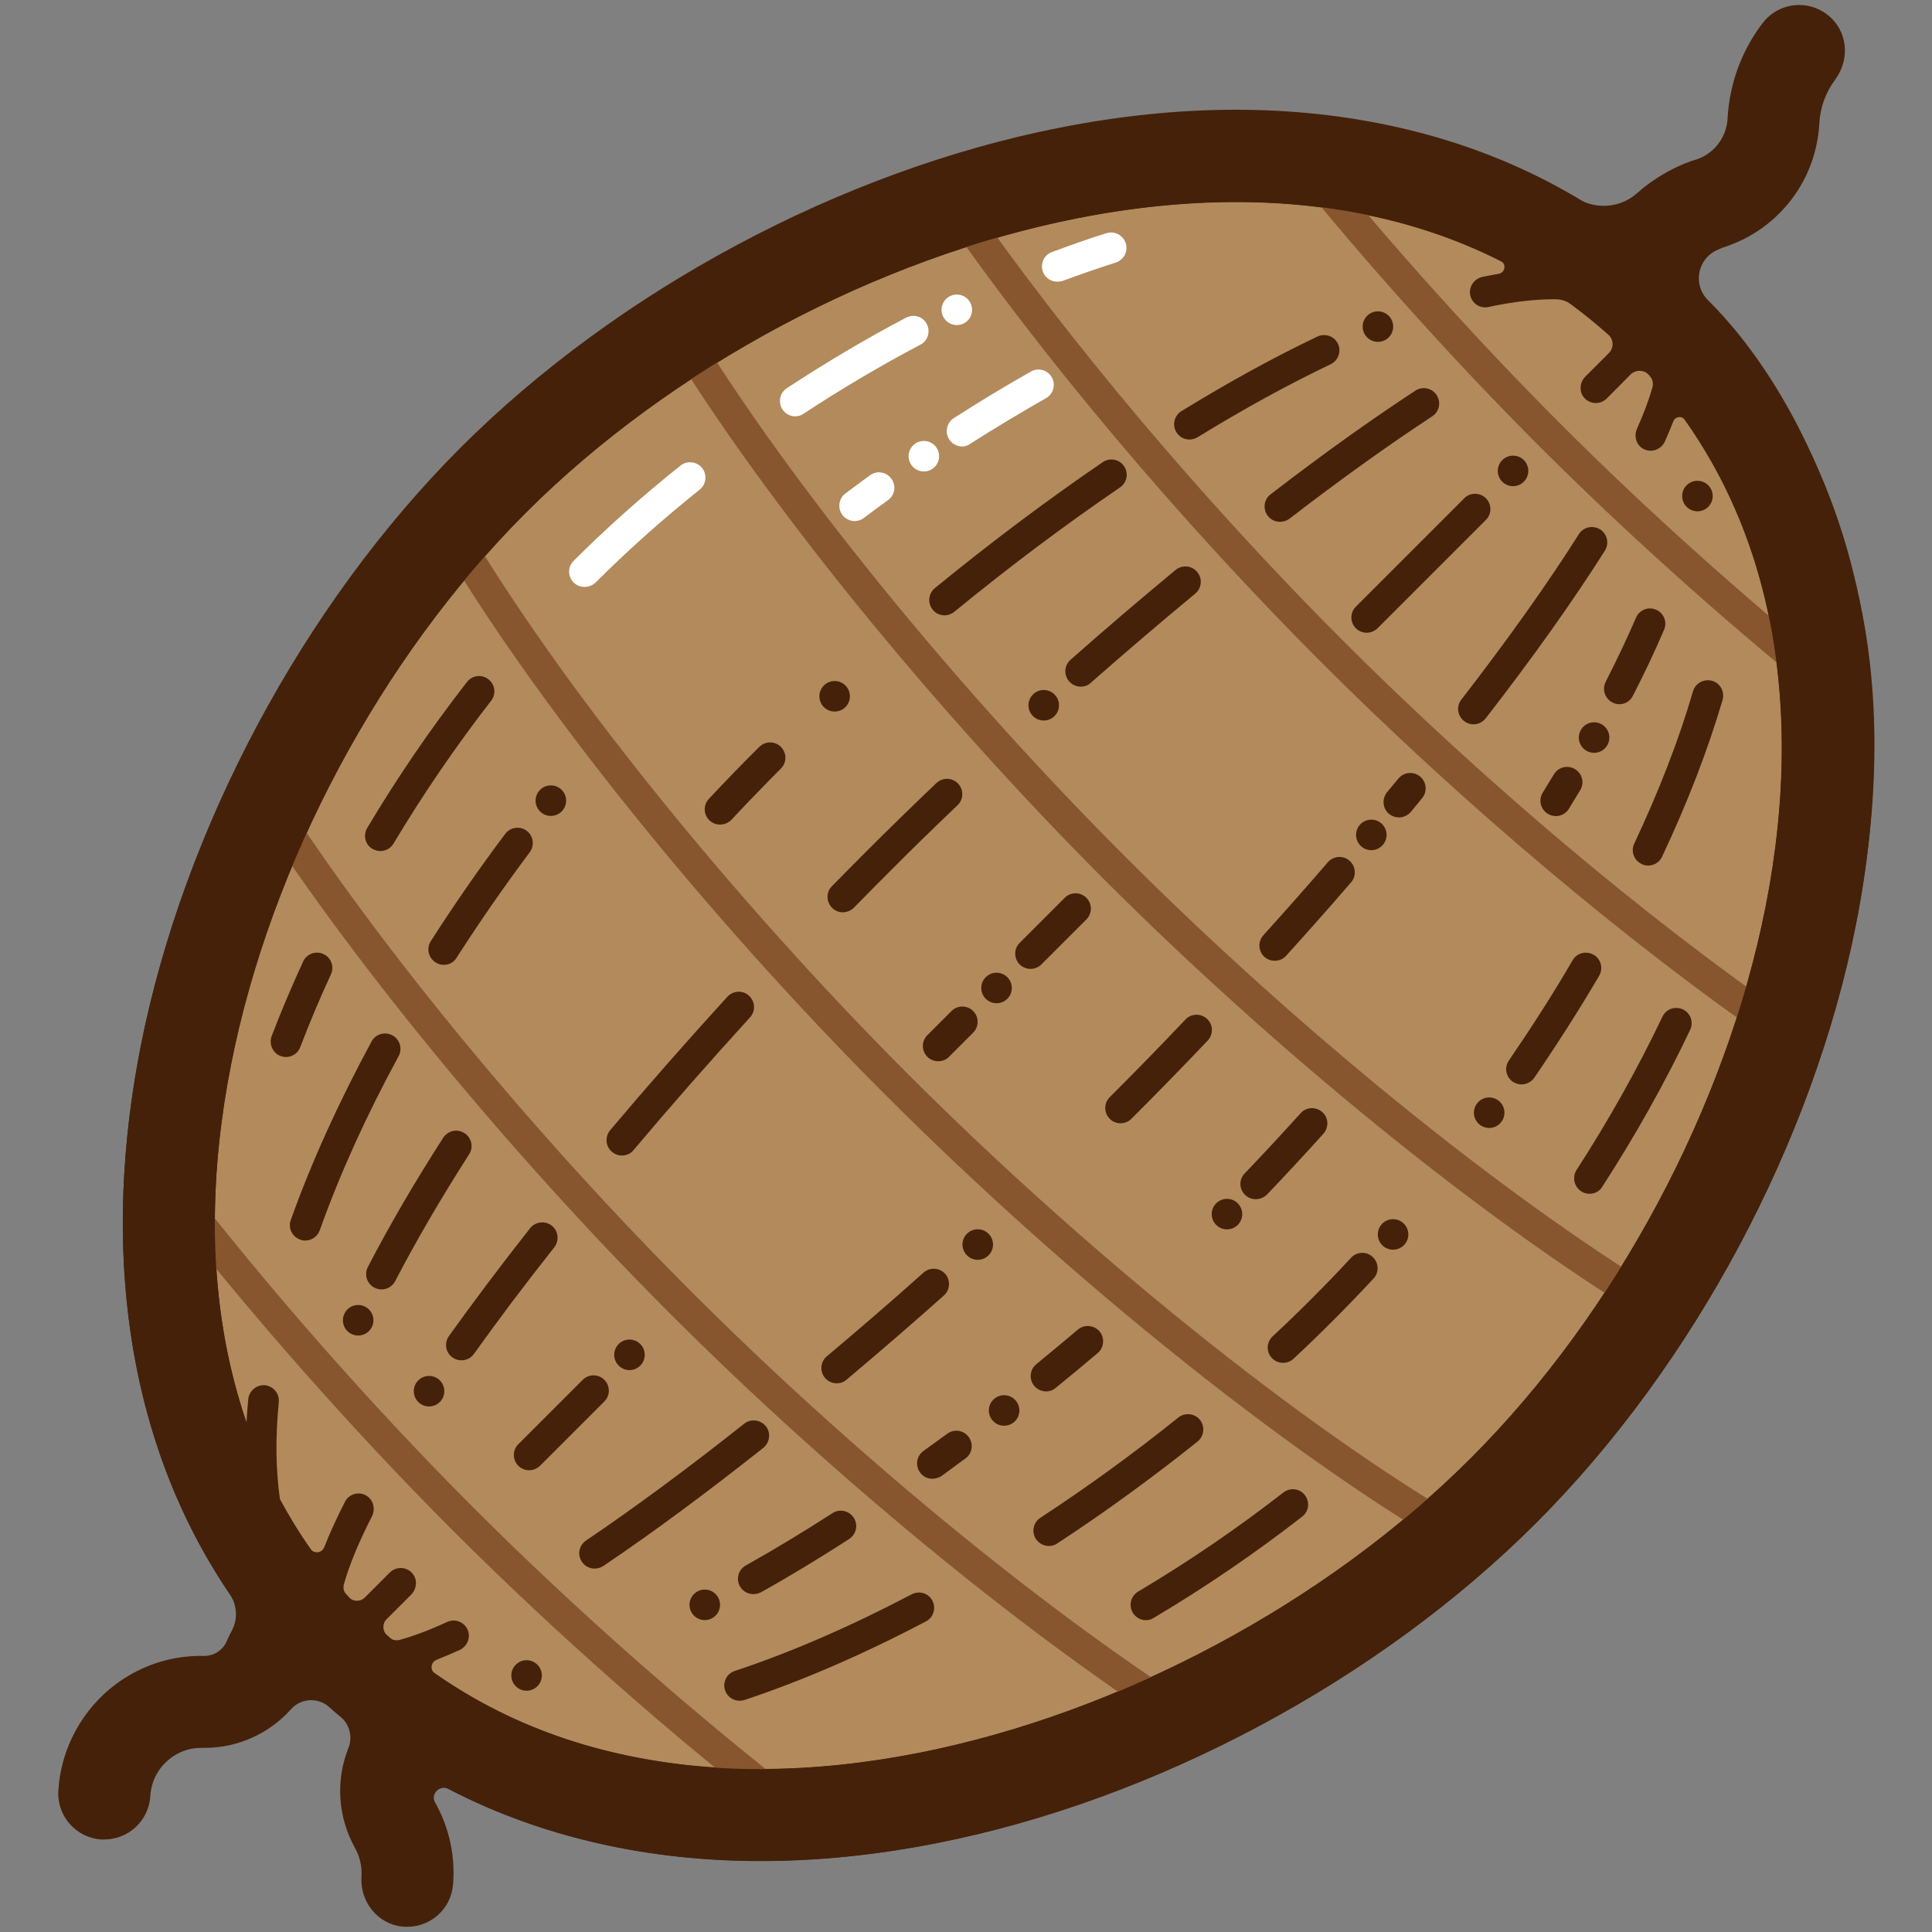 <?xml version="1.0" encoding="utf-8"?>
<!-- Generator: Adobe Illustrator 20.0.0, SVG Export Plug-In . SVG Version: 6.00 Build 0)  -->
<svg version="1.1" xmlns="http://www.w3.org/2000/svg" xmlns:xlink="http://www.w3.org/1999/xlink" x="0px" y="0px"
	 viewBox="0 0 1000 1000" style="enable-background:new 0 0 1000 1000;" xml:space="preserve">
<rect x="0" y="0" width="1000" height="1000" fill="#808080" stroke="none"/>
<style type="text/css">
	.st0{fill:none;stroke:#45210A;stroke-width:3;stroke-linecap:round;stroke-linejoin:round;stroke-miterlimit:10;}
	.st1{fill:#00FFFF;}
	.st2{clip-path:url(#SVGID_2_);}
	.st3{clip-path:url(#SVGID_4_);}
	.st4{clip-path:url(#SVGID_6_);}
	.st5{fill:#D2C6C6;}
	.st6{fill:#D2C6C6;stroke:#534741;stroke-miterlimit:10;}
	.st7{fill:#B28A5C;stroke:#45210A;stroke-width:3;stroke-linecap:round;stroke-linejoin:round;stroke-miterlimit:10;}
	.st8{fill:none;stroke:#87562E;stroke-miterlimit:10;}
	.st9{fill:none;stroke:#87562E;stroke-linecap:round;stroke-linejoin:round;stroke-miterlimit:10;}
	.st10{fill:none;stroke:#FFFFFF;stroke-linecap:round;stroke-linejoin:round;stroke-miterlimit:10;}
	.st11{fill:none;stroke:#45210A;stroke-linecap:round;stroke-linejoin:round;stroke-miterlimit:10;}
	.st12{fill:#45210A;}
	.st13{fill:#FFFFFF;}
	.st14{fill:#488C00;}
	.st15{fill:#488C00;stroke:#006837;stroke-linejoin:round;stroke-miterlimit:10;}
	.st16{fill:#488C00;stroke:#006837;stroke-width:0.899;stroke-linejoin:round;stroke-miterlimit:10;}
	.st17{fill:#FCEE21;}
	.st18{fill:none;stroke:#FFFFFF;stroke-linecap:round;stroke-miterlimit:10;}
	.st19{fill:#FFCADE;}
	.st20{fill:none;stroke:#386100;stroke-width:4;stroke-linejoin:round;stroke-miterlimit:10;}
	.st21{fill:#519900;}
	.st22{fill:#386100;}
	.st23{fill:none;stroke:#386100;stroke-width:0.25;stroke-linecap:round;stroke-linejoin:round;stroke-miterlimit:10;}
	.st24{fill:none;stroke:#386100;stroke-linecap:round;stroke-linejoin:round;stroke-miterlimit:10;}
	.st25{fill:#519900;stroke:#386100;stroke-linejoin:round;stroke-miterlimit:10;}
	.st26{fill:none;stroke:#95B22F;stroke-linecap:round;stroke-linejoin:round;stroke-miterlimit:10;}
	.st27{fill:#95B22F;}
	.st28{fill:#B28A5C;}
	.st29{fill:#87562E;}
</style>
<g id="Layer_1">
	<path class="st28" d="M778.2,771.6c-151.1,151.1-441.2,245.7-604.9,82s-69.1-453.8,82-604.9S696.5,3,860.2,166.7
		S929.3,620.5,778.2,771.6z"/>
	<path class="st12" d="M393.8,963.3c-28.9,0-56.8-3-83.4-9c-59.9-13.4-111.7-41.7-154-83.9c-42.2-42.2-70.5-94-83.9-154
		c-12-53.7-11.9-112.5,0.3-174.7c22.2-112.6,84.1-228.5,165.6-310c81.5-81.5,197.3-143.4,310-165.6c62.2-12.3,120.9-12.4,174.7-0.3
		c59.9,13.4,111.7,41.7,154,83.9c42.2,42.2,70.5,94,83.9,154c12,53.7,11.9,112.5-0.3,174.7C938.4,591.1,876.5,707,795,788.4
		l-16.8-16.8l16.8,16.8c-81.5,81.5-197.3,143.4-310,165.6C453.7,960.2,423.2,963.3,393.8,963.3z M639.7,104.6
		c-26.3,0-53.7,2.8-82.1,8.4c-103.7,20.5-210.5,77.5-285.5,152.5c-75,75-132.1,181.8-152.5,285.5c-11,55.6-11.2,107.8-0.6,155
		c11.4,51,35.3,95,71.1,130.7c35.7,35.7,79.7,59.7,130.7,71.1c47.2,10.6,99.4,10.4,155-0.6c103.7-20.5,210.5-77.5,285.5-152.5
		S893.4,573,913.9,469.2c11-55.6,11.2-107.8,0.6-155c-11.4-51-35.3-95-71.1-130.7c-35.7-35.7-79.7-59.7-130.7-71.1
		C689.5,107.2,665.1,104.6,639.7,104.6z"/>
	<path class="st29" d="M749.9,801c-85-49.7-196.4-139.2-290.7-233.4S275.6,362,225.8,276.9l13.7-8
		c49.1,83.9,137.6,194.1,230.9,287.5C563.9,649.8,674,738.3,758,787.3L749.9,801z"/>
	<path class="st29" d="M606.2,894.1C525.9,842,428.9,762,346.9,680c-82-82-162.1-179-214.1-259.3l13.3-8.6
		c51.5,79.5,130.7,175.5,212,256.7c81.3,81.3,177.3,160.5,256.7,212L606.2,894.1z"/>
	<path class="st29" d="M850.8,681.9c-83.1-50.6-190-137.4-279.2-226.6C482.5,366.1,395.6,259.1,345,176l13.6-8.3
		c50,82.1,135.9,187.9,224.3,276.2c88.3,88.3,194.2,174.3,276.2,224.3L850.8,681.9z"/>
	<path class="st29" d="M921.8,541c-1.6,0-3.1-0.5-4.5-1.4C842.1,487.6,757,415.9,684,342.9c-73-73-144.7-158.1-196.7-233.4
		c-2.5-3.6-1.6-8.6,2-11c3.6-2.5,8.6-1.6,11,2c51.5,74.5,122.5,158.8,194.9,231.2c72.4,72.4,156.6,143.4,231.2,194.9
		c3.6,2.5,4.5,7.4,2,11C926.8,539.8,924.4,541,921.8,541z"/>
	<path class="st29" d="M944.4,361c-1.8,0-3.5-0.6-5-1.8c-49.7-40.3-99.2-84.8-143.1-128.7c-43.9-43.9-88.4-93.4-128.7-143.1
		c-2.8-3.4-2.2-8.4,1.2-11.2c3.4-2.8,8.4-2.2,11.2,1.2c39.9,49.3,84.1,98.3,127.6,141.9c43.5,43.5,92.6,87.7,141.9,127.6
		c3.4,2.8,3.9,7.8,1.2,11.2C949,360,946.7,361,944.4,361z"/>
	<path class="st29" d="M408.1,945.2c-58.9-45.5-120.5-99.8-173.6-152.9c-53-53-107.3-114.7-152.9-173.6l12.6-9.7
		c45.1,58.4,98.9,119.5,151.5,172c52.6,52.6,113.7,106.4,172,151.5L408.1,945.2z"/>
	<path class="st13" d="M547.2,145.8c-3.2,0-6.2-2-7.4-5.1c-1.5-4.1,0.5-8.7,4.6-10.2c9.4-3.5,18.9-6.9,28.3-9.8
		c4.2-1.3,8.6,1,10,5.2c1.3,4.2-1,8.6-5.2,10c-9.1,2.9-18.3,6.1-27.5,9.5C549,145.6,548.1,145.8,547.2,145.8z"/>
	<path class="st13" d="M411.6,215.5c-2.6,0-5.1-1.3-6.6-3.6c-2.4-3.7-1.4-8.6,2.3-11c20.1-13.2,40.8-25.5,61.7-36.5
		c3.9-2,8.7-0.6,10.7,3.3s0.6,8.7-3.3,10.7c-20.5,10.8-40.8,22.8-60.4,35.7C414.6,215.1,413.1,215.5,411.6,215.5z"/>
	<path class="st13" d="M302.5,303.8c-2,0-4.1-0.8-5.6-2.3c-3.1-3.1-3.1-8.1,0-11.2c17-17,35.5-33.5,55.3-49.3
		c3.4-2.7,8.4-2.2,11.2,1.2c2.7,3.4,2.2,8.4-1.2,11.2c-19.3,15.4-37.4,31.6-54,48.2C306.5,303.1,304.5,303.8,302.5,303.8z"/>
	<path class="st12" d="M196.9,440.5c-1.4,0-2.8-0.4-4.1-1.1c-3.8-2.2-5-7.1-2.7-10.9c15.6-26.2,33-51.6,51.6-75.5
		c2.7-3.5,7.7-4.1,11.1-1.4c3.5,2.7,4.1,7.7,1.4,11.1C236,386.2,219,411,203.7,436.6C202.2,439.1,199.6,440.5,196.9,440.5z"/>
	<path class="st12" d="M148,547.1c-0.9,0-1.9-0.2-2.8-0.5c-4.1-1.6-6.1-6.2-4.6-10.3c4.9-12.8,10.4-25.8,16.3-38.6
		c1.8-4,6.6-5.7,10.5-3.9c4,1.8,5.7,6.6,3.9,10.5c-5.8,12.5-11.1,25.2-15.9,37.7C154.2,545.2,151.2,547.1,148,547.1z"/>
	<path class="st12" d="M593.1,838.6c-2.7,0-5.3-1.4-6.8-3.9c-2.2-3.8-1-8.6,2.8-10.9c26.1-15.5,51.4-32.8,75.2-51.3
		c3.5-2.7,8.5-2.1,11.1,1.4c2.7,3.5,2.1,8.4-1.4,11.1c-24.3,18.9-50.2,36.6-76.8,52.4C595.9,838.3,594.5,838.6,593.1,838.6z"/>
	<path class="st12" d="M822.7,617.9c-1.5,0-3-0.4-4.3-1.3c-3.7-2.4-4.7-7.3-2.4-11c16.7-25.8,31.7-52.6,44.5-79.4
		c1.9-4,6.6-5.6,10.6-3.7c4,1.9,5.6,6.6,3.7,10.6c-13.1,27.5-28.4,54.8-45.5,81.2C827.9,616.7,825.3,617.9,822.7,617.9z"/>
	<path class="st13" d="M498,231.1c-2.6,0-5.2-1.3-6.7-3.7c-2.4-3.7-1.3-8.6,2.4-11c13.2-8.5,26.7-16.6,39.9-24.1
		c3.8-2.2,8.7-0.8,10.8,3c2.2,3.8,0.8,8.7-3,10.8c-13,7.4-26.2,15.3-39.2,23.6C500.9,230.7,499.4,231.1,498,231.1z"/>
	<path class="st13" d="M442.4,269.7c-2.4,0-4.8-1.1-6.4-3.2c-2.6-3.5-1.9-8.5,1.6-11.1c4.2-3.2,8.5-6.3,12.7-9.4
		c3.6-2.6,8.5-1.8,11.1,1.8c2.6,3.6,1.8,8.5-1.8,11.1c-4.2,3-8.4,6.1-12.5,9.2C445.7,269.2,444.1,269.7,442.4,269.7z"/>
	<path class="st12" d="M229.7,499.4c-1.5,0-2.9-0.4-4.3-1.3c-3.7-2.4-4.8-7.3-2.4-11c12-18.7,24.9-37.4,38.5-55.5
		c2.6-3.5,7.6-4.2,11.1-1.6c3.5,2.6,4.2,7.6,1.6,11.1c-13.3,17.8-26,36.1-37.8,54.5C234.9,498.2,232.3,499.4,229.7,499.4z"/>
	<path class="st12" d="M158,642.1c-0.9,0-1.8-0.1-2.7-0.5c-4.1-1.5-6.3-6-4.8-10.1c10.6-29.7,24.7-60.8,41.8-92.4
		c2.1-3.9,6.9-5.3,10.8-3.2c3.9,2.1,5.3,6.9,3.2,10.8c-16.8,30.9-30.5,61.2-40.8,90.1C164.3,640.1,161.2,642.1,158,642.1z"/>
	<path class="st12" d="M382.8,880.3c-3.3,0-6.4-2.1-7.5-5.4c-1.4-4.2,0.9-8.7,5-10c29.2-9.7,60-23.1,91.6-39.7
		c3.9-2,8.7-0.6,10.7,3.3c2,3.9,0.6,8.7-3.3,10.7c-32.3,17-63.9,30.7-93.9,40.7C384.4,880.2,383.6,880.3,382.8,880.3z"/>
	<path class="st12" d="M542.9,800.2c-2.6,0-5.1-1.3-6.7-3.6c-2.4-3.7-1.4-8.6,2.3-11c24.4-16,48.4-33.4,71.4-51.9
		c3.4-2.7,8.4-2.2,11.2,1.2c2.7,3.4,2.2,8.4-1.2,11.2c-23.4,18.7-47.8,36.5-72.7,52.8C545.9,799.8,544.4,800.2,542.9,800.2z"/>
	<path class="st12" d="M664.1,705.4c-2.1,0-4.2-0.8-5.8-2.5c-3-3.2-2.8-8.2,0.4-11.2c6.9-6.4,13.6-12.9,20.1-19.4
		c6.9-6.9,13.8-14,20.5-21.3c3-3.2,8-3.4,11.2-0.4c3.2,3,3.4,8,0.4,11.2c-6.9,7.4-13.9,14.7-20.9,21.7c-6.6,6.6-13.5,13.3-20.5,19.8
		C668,704.7,666.1,705.4,664.1,705.4z"/>
	<path class="st12" d="M787.5,561.3c-1.5,0-3.1-0.5-4.5-1.4c-3.6-2.5-4.5-7.4-2-11c11.7-17.1,22.9-34.5,33-51.9
		c2.2-3.8,7.1-5,10.9-2.8c3.8,2.2,5,7.1,2.8,10.9c-10.4,17.7-21.7,35.4-33.6,52.8C792.5,560.1,790,561.3,787.5,561.3z"/>
	<path class="st12" d="M853.1,448c-1.1,0-2.3-0.2-3.4-0.8c-4-1.9-5.7-6.6-3.8-10.6c12.8-27.2,23.1-53.7,30.4-78.8
		c1.2-4.2,5.7-6.6,9.9-5.4c4.2,1.2,6.6,5.6,5.4,9.9c-7.6,25.8-18.1,53.1-31.3,81.1C859,446.3,856.1,448,853.1,448z"/>
	<path class="st12" d="M615.7,227.5c-2.7,0-5.3-1.3-6.8-3.8c-2.3-3.7-1.1-8.6,2.6-10.9c24.4-15,48.1-28,70.4-38.6
		c4-1.9,8.7-0.2,10.6,3.7c1.9,4,0.2,8.7-3.7,10.6c-21.8,10.4-45,23.1-68.9,37.8C618.5,227.1,617.1,227.5,615.7,227.5z"/>
	<path class="st12" d="M488.9,318.5c-2.3,0-4.6-1-6.1-2.9c-2.8-3.4-2.3-8.4,1.1-11.2c28.7-23.5,57.9-45.4,86.9-65.2
		c3.6-2.5,8.6-1.5,11,2.1c2.5,3.6,1.5,8.6-2.1,11c-28.6,19.5-57.5,41.2-85.8,64.4C492.4,317.9,490.6,318.5,488.9,318.5z"/>
	<path class="st12" d="M372.7,426.8c-1.9,0-3.9-0.7-5.4-2.1c-3.2-3-3.4-8-0.4-11.2c8.6-9.2,17.4-18.3,26.1-26.9
		c3.1-3.1,8.1-3.1,11.2,0c3.1,3.1,3.1,8.1,0,11.2c-8.5,8.5-17.2,17.5-25.7,26.6C377,425.9,374.8,426.8,372.7,426.8z"/>
	<path class="st12" d="M197.5,667.4c-1.2,0-2.5-0.3-3.7-0.9c-3.9-2-5.4-6.8-3.4-10.7c11.1-21.4,24.2-43.9,39-66.9
		c2.4-3.7,7.3-4.8,11-2.4s4.8,7.3,2.4,11c-14.5,22.6-27.4,44.7-38.3,65.7C203.1,665.8,200.4,667.4,197.5,667.4z"/>
	<path class="st12" d="M389.9,825.1c-2.8,0-5.5-1.5-6.9-4c-2.2-3.8-0.8-8.7,3-10.8c14.6-8.2,29.7-17.3,44.9-27.1
		c3.7-2.4,8.6-1.3,11,2.4c2.4,3.7,1.3,8.6-2.4,11c-15.5,10-30.8,19.3-45.7,27.6C392.6,824.8,391.3,825.1,389.9,825.1z"/>
	<path class="st12" d="M482.6,765.4c-2.5,0-4.9-1.1-6.4-3.3c-2.6-3.6-1.8-8.5,1.8-11.1c4.1-2.9,8.2-6,12.3-8.9
		c3.5-2.6,8.5-1.9,11.1,1.7c2.6,3.5,1.9,8.5-1.7,11.1c-4.1,3-8.3,6.1-12.4,9.1C485.8,764.9,484.2,765.4,482.6,765.4z"/>
	<path class="st12" d="M541.5,720.2c-2.3,0-4.6-1-6.2-2.9c-2.8-3.4-2.3-8.4,1.1-11.2c7.2-5.9,14.4-11.9,21.5-17.9
		c3.3-2.8,8.3-2.4,11.2,0.9c2.8,3.3,2.4,8.4-0.9,11.2c-7.2,6.1-14.5,12.2-21.8,18.1C545,719.6,543.3,720.2,541.5,720.2z"/>
	<path class="st12" d="M650,620.7c-2,0-4-0.7-5.5-2.2c-3.2-3-3.3-8.1-0.2-11.2c9.6-10,19.3-20.5,28.9-31.1c2.9-3.3,7.9-3.5,11.2-0.6
		c3.3,2.9,3.5,7.9,0.6,11.2c-9.6,10.7-19.5,21.3-29.2,31.5C654.1,619.9,652,620.7,650,620.7z"/>
	<path class="st12" d="M805.3,422.4c-1.4,0-2.9-0.4-4.2-1.2c-3.7-2.3-4.9-7.2-2.6-10.9c2-3.2,3.9-6.4,5.8-9.5
		c2.3-3.8,7.1-5,10.9-2.7c3.8,2.3,5,7.1,2.7,10.9c-1.9,3.2-3.9,6.4-5.9,9.7C810.6,421,808,422.4,805.3,422.4z"/>
	<path class="st12" d="M838.2,364.5c-1.2,0-2.4-0.3-3.6-0.9c-3.9-2-5.5-6.8-3.5-10.7c5.8-11.4,11.1-22.5,15.7-33.2
		c1.7-4,6.4-5.9,10.4-4.1c4,1.7,5.9,6.4,4.1,10.4c-4.7,11-10.1,22.4-16.1,34.1C843.8,362.9,841.1,364.5,838.2,364.5z"/>
	<path class="st12" d="M662.5,270.1c-2.4,0-4.7-1.1-6.3-3.1c-2.7-3.5-2-8.5,1.4-11.1c27-20.8,52.2-38.8,75-53.7
		c3.7-2.4,8.6-1.4,11,2.3c2.4,3.7,1.4,8.6-2.3,11c-22.4,14.7-47.3,32.5-73.9,53C665.9,269.6,664.2,270.1,662.5,270.1z"/>
	<path class="st12" d="M559.4,355.4c-2.2,0-4.4-0.9-6-2.7c-2.9-3.3-2.6-8.3,0.7-11.2c18.2-16.1,36.5-31.7,54.4-46.5
		c3.4-2.8,8.4-2.3,11.2,1.1c2.8,3.4,2.3,8.4-1.1,11.2c-17.8,14.7-35.9,30.2-54,46.1C563.2,354.8,561.3,355.4,559.4,355.4z"/>
	<path class="st12" d="M436.2,472.2c-2,0-4-0.8-5.5-2.3c-3.1-3.1-3.2-8.1-0.1-11.2c5.8-5.9,11.6-11.8,17.3-17.5
		c11.8-11.8,24.2-23.9,36.8-35.9c3.2-3,8.2-2.9,11.2,0.3c3,3.2,2.9,8.2-0.3,11.2c-12.5,11.9-24.8,23.9-36.5,35.7
		c-5.7,5.7-11.4,11.5-17.2,17.4C440.3,471.4,438.3,472.2,436.2,472.2z"/>
	<path class="st12" d="M321.9,598.1c-1.8,0-3.6-0.6-5.1-1.9c-3.4-2.8-3.8-7.8-1-11.2c19.4-23,39.8-46.2,60.7-69.1
		c3-3.2,8-3.5,11.2-0.5c3.2,3,3.5,8,0.5,11.2c-20.8,22.8-41.1,45.9-60.3,68.7C326.4,597.2,324.1,598.1,321.9,598.1z"/>
	<path class="st12" d="M238.8,704.1c-1.6,0-3.2-0.5-4.6-1.5c-3.6-2.5-4.4-7.5-1.8-11.1c12.6-17.6,26.7-36.4,42-55.8
		c2.7-3.4,7.7-4,11.2-1.3c3.4,2.7,4,7.7,1.3,11.2c-15.2,19.2-29.2,37.8-41.6,55.2C243.7,703,241.3,704.1,238.8,704.1z"/>
	<path class="st12" d="M307.8,811.9c-2.5,0-5.1-1.2-6.6-3.5c-2.5-3.6-1.5-8.6,2.1-11c25-16.9,52.5-37.2,81.9-60.5
		c3.4-2.7,8.4-2.1,11.2,1.3c2.7,3.4,2.1,8.4-1.3,11.2c-29.7,23.5-57.5,44.1-82.9,61.2C310.9,811.4,309.4,811.9,307.8,811.9z"/>
	<path class="st12" d="M433.1,716c-2.3,0-4.5-1-6.1-2.8c-2.8-3.4-2.4-8.4,1-11.2c16.5-13.9,33.4-28.4,50-43.3
		c3.3-2.9,8.3-2.6,11.2,0.6c2.9,3.3,2.6,8.3-0.6,11.2c-16.8,15-33.8,29.6-50.4,43.6C436.7,715.4,434.9,716,433.1,716z"/>
	<path class="st12" d="M580,581.4c-2,0-4.1-0.8-5.6-2.3c-3.1-3.1-3.1-8.1,0-11.2c12.9-12.9,26.1-26.4,39.2-40.2
		c3-3.2,8-3.3,11.2-0.3c3.2,3,3.3,8,0.3,11.2c-13.2,13.9-26.5,27.5-39.5,40.5C584.1,580.6,582.1,581.4,580,581.4z"/>
	<path class="st12" d="M659.8,497.3c-1.9,0-3.8-0.7-5.3-2c-3.3-2.9-3.5-8-0.6-11.2c11.3-12.5,22.6-25.3,33.4-37.8
		c2.9-3.3,7.9-3.7,11.2-0.8c3.3,2.9,3.7,7.9,0.8,11.2c-10.9,12.7-22.3,25.5-33.7,38.1C664.1,496.4,662,497.3,659.8,497.3z"/>
	<path class="st12" d="M724.1,423.1c-1.8,0-3.6-0.6-5.1-1.8c-3.4-2.8-3.8-7.8-1.1-11.2c2-2.4,3.9-4.8,5.9-7.1
		c2.8-3.4,7.8-3.9,11.2-1.1c3.4,2.8,3.9,7.8,1.1,11.2c-2,2.4-3.9,4.8-5.9,7.2C728.6,422.1,726.3,423.1,724.1,423.1z"/>
	<path class="st12" d="M762.7,374.9c-1.7,0-3.4-0.5-4.9-1.7c-3.5-2.7-4.1-7.7-1.4-11.1c24.2-31.3,44.7-60.1,60.8-85.6
		c2.3-3.7,7.2-4.8,11-2.5c3.7,2.3,4.8,7.3,2.5,11c-16.4,25.9-37.1,55.1-61.7,86.8C767.4,373.8,765.1,374.9,762.7,374.9z"/>
	<path class="st12" d="M707.4,327.5c-2,0-4.1-0.8-5.6-2.3c-3.1-3.1-3.1-8.1,0-11.2l56.1-56.1c3.1-3.1,8.1-3.1,11.2,0
		c3.1,3.1,3.1,8.1,0,11.2L713,325.2C711.4,326.7,709.4,327.5,707.4,327.5z"/>
	<path class="st12" d="M533.4,501.5c-2,0-4.1-0.8-5.6-2.3c-3.1-3.1-3.1-8.1,0-11.2l23.3-23.3c3.1-3.1,8.1-3.1,11.2,0
		c3.1,3.1,3.1,8.1,0,11.2L539,499.2C537.5,500.7,535.4,501.5,533.4,501.5z"/>
	<path class="st12" d="M485.6,549.3c-2,0-4.1-0.8-5.6-2.3c-3.1-3.1-3.1-8.1,0-11.2l12.5-12.5c3.1-3.1,8.1-3.1,11.2,0
		c3.1,3.1,3.1,8.1,0,11.2L491.2,547C489.7,548.6,487.6,549.3,485.6,549.3z"/>
	<path class="st12" d="M273.9,761c-2,0-4.1-0.8-5.6-2.3c-3.1-3.1-3.1-8.1,0-11.2l33.3-33.3c3.1-3.1,8.1-3.1,11.2,0
		c3.1,3.1,3.1,8.1,0,11.2l-33.3,33.3C277.9,760.2,275.9,761,273.9,761z"/>
	<path class="st12" d="M888.4,129.6c2.8-1.4,4.7-1.9,4.7-1.9c27.9-9.4,47-34.5,48.6-63.9c0.4-8.2,3.3-16,8.2-22.6
		c7-9.5,6.8-22.7-1.4-31.2c-10.4-10.8-27.5-9.5-36.2,2c-10.9,14.3-17.1,31.3-18.1,49.2c-0.5,9.9-6.9,18.3-16.3,21.4
		c0,0-15.5,4-30.7,17.5c-8.5,7.5-20.9,8.5-30.7,2.7c-28.4-16.9-59.6-29.2-93.4-36.7c-53.7-12-112.5-11.9-174.7,0.3
		c-112.6,22.2-228.5,84.1-310,165.6C157,313.3,95.1,429.2,72.8,541.8C60.6,604,60.5,662.8,72.5,716.5c9,40,24.5,76.3,46.4,108.6
		c3.8,5.6,4.3,12.8,1.2,18.7c-1,1.8-1.9,3.7-2.7,5.6c-2,4.7-6.7,7.8-11.9,7.7c-14.8-0.3-29.2,3.8-41.6,11.9
		c-19.7,12.8-32.3,34.4-33.7,57.9c-0.8,13.1,9.2,24.4,22.3,25.2c0.5,0,1,0,1.5,0c12.5,0,23-9.7,23.8-22.4
		c0.5-8.6,4.9-16.1,12.1-20.8c4.4-2.9,9.5-4.3,14.7-4.2c0.4,0,0.8,0,1.2,0c17.5,0,33.7-7.5,44.9-20.1c5.1-5.7,13.9-6.1,19.7-1.1
		c1.9,1.7,3.9,3.4,5.9,5.1c4.6,3.9,6.3,10.4,4.1,16c-6.7,16.7-5.7,35.7,3.4,52c2.5,4.5,3.6,9.6,3.3,14.7
		c-0.9,12.9,8.3,24.6,21.2,25.9c0.9,0.1,1.7,0.1,2.5,0.1c12.3,0,22.7-9.4,23.7-21.9c1.2-14.8-2-29.4-9.2-42.3c0,0,0-0.1-0.1-0.1
		c-2.5-4.5,2.5-9.4,7.1-7c24.2,12.5,50.2,21.9,78,28.2c26.6,6,54.5,9,83.4,9c29.4,0,59.9-3.1,91.3-9.3
		c112.6-22.2,228.5-84.1,310-165.6c81.5-81.5,143.4-197.3,165.6-310c12.3-62.2,13.2-121.1,0.3-174.7
		c-19.9-82.9-57.3-128.9-76.8-148.2C876.2,147.7,878.4,134.4,888.4,129.6z M913.9,469.2C893.4,573,836.4,679.7,761.3,754.8
		S579.6,886.8,475.8,907.3c-55.6,11-107.8,11.2-155,0.6c-35.4-7.9-67.4-21.9-95.7-41.7c-2.7-1.9-2.1-5.9,0.9-7.1
		c3.8-1.5,7.7-3.2,11.8-5c3.9-1.8,5.9-6.2,4.4-10.2c-1.7-4.3-6.6-6.3-10.7-4.4c-9.1,4.2-17.4,7.3-24.6,9.3c-1.9,0.5-3.9,0.1-5.3-1.2
		c-0.4-0.4-0.9-0.8-1.3-1.2c-2.4-2.2-2.5-6-0.2-8.3c3.8-3.8,8-8,12.7-12.7c3.1-3.1,3.4-8.2,0.4-11.3c-3.1-3.3-8.2-3.3-11.4-0.2
		c-5,5-9.3,9.3-13,13c-2.3,2.3-6.1,2.2-8.3-0.2c-0.4-0.5-0.8-0.9-1.3-1.4c-1.3-1.4-1.7-3.4-1.2-5.3c2.5-8.8,6.9-20.3,14.5-35.1
		c2-3.9,0.7-8.8-3.1-10.9c-4-2.2-8.9-0.6-10.9,3.4c-4.3,8.5-7.9,16.3-10.7,23.5c-1.2,3-5.3,3.5-7.1,0.8c-5.8-8.2-11-16.8-15.8-25.7
		c-2.2-15.3-2.4-32.1-0.6-50.3c0.4-4.4-2.8-8.2-7.1-8.7c-4.3-0.4-8.2,2.8-8.7,7.1c-0.4,4.1-0.7,8.2-0.9,12.1
		c-3.4-9.8-6.2-19.9-8.6-30.3c-10.6-47.2-10.4-99.4,0.6-155c20.5-103.7,77.5-210.5,152.5-285.5c75-75,181.8-132.1,285.5-152.5
		c28.3-5.6,55.7-8.4,82.1-8.4c25.4,0,49.8,2.6,73,7.8c22.8,5.1,44.2,12.7,64.1,22.8c3,1.5,2.3,6-1,6.6c-2.7,0.5-5.5,1-8.4,1.6
		c-4.2,0.9-7.1,4.8-6.5,9c0.7,4.6,5.1,7.6,9.5,6.6c12.7-2.7,24.3-4.1,34.8-4c2.9,0,5.7,0.9,8,2.6c6.6,4.9,13,10.1,19.2,15.6
		c2.9,2.6,3,7,0.3,9.7c-3.6,3.6-7.7,7.7-12.1,12.1c-3,3-3.4,7.9-0.6,11c1.6,1.8,3.8,2.7,6,2.7c2,0,4.1-0.8,5.6-2.3
		c4.5-4.5,8.6-8.6,12.3-12.4c2.7-2.7,7.2-2.6,9.8,0.3l0.1,0.1c1.5,1.7,2.1,4,1.5,6.2c-1.8,6.4-4.5,13.6-8,21.4
		c-1.7,3.8-0.4,8.4,3.2,10.4c1.3,0.7,2.6,1,3.9,1c3,0,5.9-1.8,7.3-4.7c1.6-3.6,3.1-7.2,4.4-10.5c1-2.6,4.5-3,6.1-0.8
		c20.1,28.5,34.3,60.8,42.3,96.6C925,361.5,924.8,413.6,913.9,469.2z"/>
	<ellipse transform="matrix(0.707 -0.707 0.707 0.707 89.429 553.876)" class="st12" cx="713.3" cy="169" rx="7.9" ry="7.9"/>
	
		<ellipse transform="matrix(0.707 -0.707 0.707 0.707 -26.895 407.364)" class="st13" cx="478.3" cy="236.1" rx="7.9" ry="7.9"/>
	
		<ellipse transform="matrix(0.707 -0.707 0.707 0.707 -99.811 488.981)" class="st12" cx="540.3" cy="365" rx="7.9" ry="7.9"/>
	
		<ellipse transform="matrix(0.707 -0.707 0.707 0.707 -128.289 411.089)" class="st12" cx="432.1" cy="360.4" rx="7.9" ry="7.9"/>
	
		<ellipse transform="matrix(0.707 -0.707 0.707 0.707 -209.493 323.071)" class="st12" cx="285.2" cy="414.4" rx="7.9" ry="7.9"/>
	
		<ellipse transform="matrix(0.707 -0.707 0.707 0.707 -210.499 514.554)" class="st12" cx="515.9" cy="511.4" rx="7.9" ry="7.9"/>
	
		<ellipse transform="matrix(0.707 -0.707 0.707 0.707 -307.248 546.606)" class="st12" cx="506.2" cy="644.2" rx="7.9" ry="7.9"/>
	
		<ellipse transform="matrix(0.707 -0.707 0.707 0.707 -364.025 581.443)" class="st12" cx="519.9" cy="730.1" rx="7.9" ry="7.9"/>
	
		<ellipse transform="matrix(0.707 -0.707 0.707 0.707 -480.503 501.339)" class="st12" cx="364.9" cy="830.7" rx="7.9" ry="7.9"/>
	
		<ellipse transform="matrix(0.707 -0.707 0.707 0.707 -533.422 446.841)" class="st12" cx="272.7" cy="867.3" rx="7.9" ry="7.9"/>
	
		<ellipse transform="matrix(0.707 -0.707 0.707 0.707 -400.415 435.845)" class="st12" cx="325.9" cy="701.3" rx="7.9" ry="7.9"/>
	
		<ellipse transform="matrix(0.707 -0.707 0.707 0.707 -428.918 331.349)" class="st12" cx="185.5" cy="683.4" rx="7.9" ry="7.9"/>
	
		<ellipse transform="matrix(0.707 -0.707 0.707 0.707 -444.125 368.061)" class="st12" cx="222.2" cy="720.1" rx="7.9" ry="7.9"/>
	
		<ellipse transform="matrix(0.707 -0.707 0.707 0.707 -258.288 633.234)" class="st12" cx="635.2" cy="628.4" rx="7.9" ry="7.9"/>
	
		<ellipse transform="matrix(0.707 -0.707 0.707 0.707 -240.54 697.126)" class="st12" cx="721.2" cy="638.9" rx="7.9" ry="7.9"/>
	
		<ellipse transform="matrix(0.707 -0.707 0.707 0.707 -97.604 628.553)" class="st12" cx="709.9" cy="432.1" rx="7.9" ry="7.9"/>
	
		<ellipse transform="matrix(0.707 -0.707 0.707 0.707 -181.39 713.801)" class="st12" cx="770.9" cy="575.9" rx="7.9" ry="7.9"/>
	
		<ellipse transform="matrix(0.707 -0.707 0.707 0.707 31.736 397.205)" class="st13" cx="495.3" cy="160.3" rx="7.9" ry="7.9"/>
	
		<ellipse transform="matrix(0.707 -0.707 0.707 0.707 57.062 625.231)" class="st12" cx="783.3" cy="243.7" rx="7.9" ry="7.9"/>
	
		<ellipse transform="matrix(0.707 -0.707 0.707 0.707 75.863 696.505)" class="st12" cx="878.7" cy="256.7" rx="7.9" ry="7.9"/>
	
		<ellipse transform="matrix(0.707 -0.707 0.707 0.707 -28.177 695.316)" class="st12" cx="825.2" cy="381.7" rx="7.9" ry="7.9"/>
</g>
<g id="Layer_2">
</g>
<g id="Layer_3">
</g>
</svg>